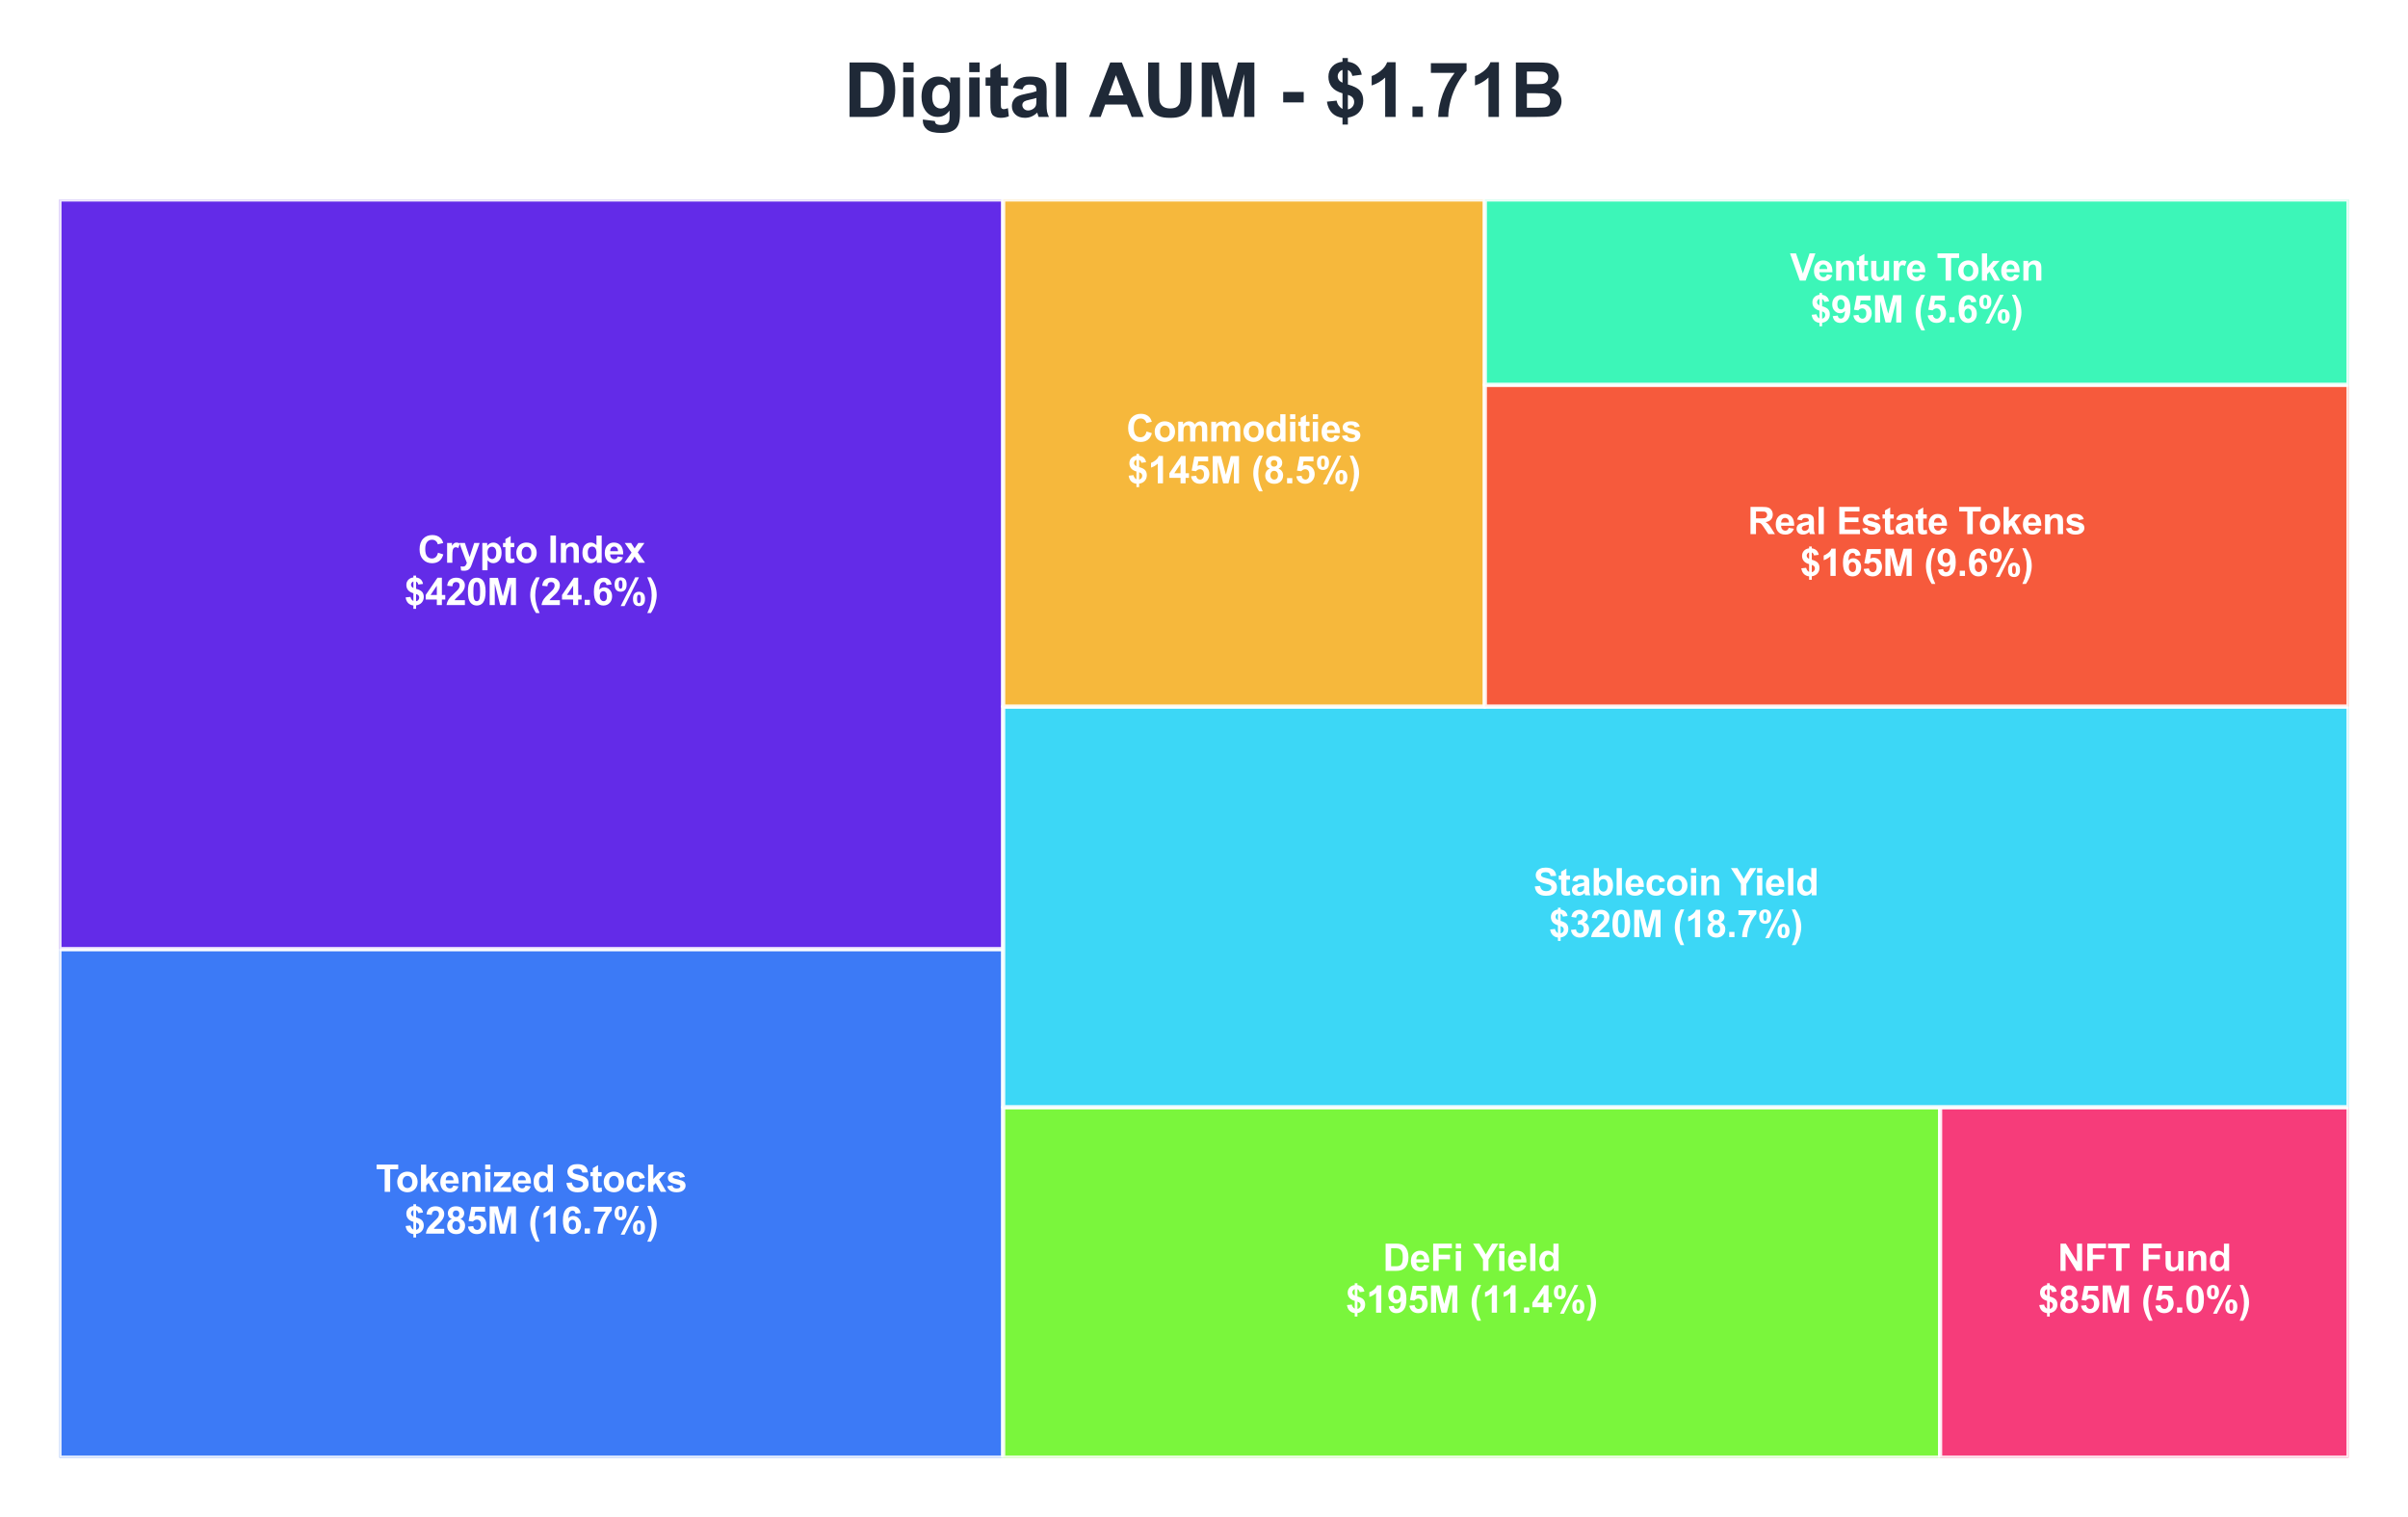 <?xml version="1.0" encoding="utf-8" standalone="no"?>
<!DOCTYPE svg PUBLIC "-//W3C//DTD SVG 1.1//EN"
  "http://www.w3.org/Graphics/SVG/1.1/DTD/svg11.dtd">
<svg xmlns:xlink="http://www.w3.org/1999/xlink" viewBox="0 0 583.2 367.442" xmlns="http://www.w3.org/2000/svg" version="1.1">
 <defs>
  <style type="text/css">*{stroke-linejoin: round; stroke-linecap: butt}</style>
 </defs>
 <g id="figure_1">
  <g id="patch_1">
   <path d="M 0 367.442 
L 583.2 367.442 
L 583.2 -0 
L 0 -0 
z
" style="fill: #ffffff"/>
  </g>
  <g id="axes_1">
   <g id="patch_2">
    <path d="M 14.4 353.042 
L 242.968 353.042 
L 242.968 229.857 
L 14.4 229.857 
z
" clip-path="url(#pb9227a520a)" style="fill: #276cf5; opacity: 0.9; stroke: #ffffff; stroke-linejoin: miter"/>
   </g>
   <g id="patch_3">
    <path d="M 14.4 229.857 
L 242.968 229.857 
L 242.968 48.322 
L 14.4 48.322 
z
" clip-path="url(#pb9227a520a)" style="fill: #5314e6; opacity: 0.9; stroke: #ffffff; stroke-linejoin: miter"/>
   </g>
   <g id="patch_4">
    <path d="M 242.968 353.042 
L 469.887 353.042 
L 469.887 268.145 
L 242.968 268.145 
z
" clip-path="url(#pb9227a520a)" style="fill: #6cf527; opacity: 0.9; stroke: #ffffff; stroke-linejoin: miter"/>
   </g>
   <g id="patch_5">
    <path d="M 469.887 353.042 
L 568.8 353.042 
L 568.8 268.145 
L 469.887 268.145 
z
" clip-path="url(#pb9227a520a)" style="fill: #f5276c; opacity: 0.9; stroke: #ffffff; stroke-linejoin: miter"/>
   </g>
   <g id="patch_6">
    <path d="M 242.968 268.145 
L 568.8 268.145 
L 568.8 171.119 
L 242.968 171.119 
z
" clip-path="url(#pb9227a520a)" style="fill: #27d3f5; opacity: 0.9; stroke: #ffffff; stroke-linejoin: miter"/>
   </g>
   <g id="patch_7">
    <path d="M 242.968 171.119 
L 359.624 171.119 
L 359.624 48.322 
L 242.968 48.322 
z
" clip-path="url(#pb9227a520a)" style="fill: #f5b027; opacity: 0.9; stroke: #ffffff; stroke-linejoin: miter"/>
   </g>
   <g id="patch_8">
    <path d="M 359.624 171.119 
L 568.8 171.119 
L 568.8 93.19 
L 359.624 93.19 
z
" clip-path="url(#pb9227a520a)" style="fill: #f54927; opacity: 0.9; stroke: #ffffff; stroke-linejoin: miter"/>
   </g>
   <g id="patch_9">
    <path d="M 359.624 93.19 
L 568.8 93.19 
L 568.8 48.322 
L 359.624 48.322 
z
" clip-path="url(#pb9227a520a)" style="fill: #27f5b0; opacity: 0.9; stroke: #ffffff; stroke-linejoin: miter"/>
   </g>
   <g id="text_1">
    <!-- Tokenized Stocks -->
    <g style="fill: #ffffff" transform="translate(91.009 288.659) scale(0.09 -0.09)">
     <defs>
      <path id="Arial-BoldMT-54" d="M 1497 0 
L 1497 3806 
L 138 3806 
L 138 4581 
L 3778 4581 
L 3778 3806 
L 2422 3806 
L 2422 0 
L 1497 0 
z
" transform="scale(0.016)"/>
      <path id="Arial-BoldMT-6f" d="M 256 1706 
Q 256 2144 472 2553 
Q 688 2963 1083 3178 
Q 1478 3394 1966 3394 
Q 2719 3394 3200 2905 
Q 3681 2416 3681 1669 
Q 3681 916 3195 420 
Q 2709 -75 1972 -75 
Q 1516 -75 1102 131 
Q 688 338 472 736 
Q 256 1134 256 1706 
z
M 1156 1659 
Q 1156 1166 1390 903 
Q 1625 641 1969 641 
Q 2313 641 2545 903 
Q 2778 1166 2778 1666 
Q 2778 2153 2545 2415 
Q 2313 2678 1969 2678 
Q 1625 2678 1390 2415 
Q 1156 2153 1156 1659 
z
" transform="scale(0.016)"/>
      <path id="Arial-BoldMT-6b" d="M 428 0 
L 428 4581 
L 1306 4581 
L 1306 2150 
L 2334 3319 
L 3416 3319 
L 2281 2106 
L 3497 0 
L 2550 0 
L 1716 1491 
L 1306 1063 
L 1306 0 
L 428 0 
z
" transform="scale(0.016)"/>
      <path id="Arial-BoldMT-65" d="M 2381 1056 
L 3256 909 
Q 3088 428 2723 176 
Q 2359 -75 1813 -75 
Q 947 -75 531 491 
Q 203 944 203 1634 
Q 203 2459 634 2926 
Q 1066 3394 1725 3394 
Q 2466 3394 2894 2905 
Q 3322 2416 3303 1406 
L 1103 1406 
Q 1113 1016 1316 798 
Q 1519 581 1822 581 
Q 2028 581 2168 693 
Q 2309 806 2381 1056 
z
M 2431 1944 
Q 2422 2325 2234 2523 
Q 2047 2722 1778 2722 
Q 1491 2722 1303 2513 
Q 1116 2303 1119 1944 
L 2431 1944 
z
" transform="scale(0.016)"/>
      <path id="Arial-BoldMT-6e" d="M 3478 0 
L 2600 0 
L 2600 1694 
Q 2600 2231 2544 2389 
Q 2488 2547 2361 2634 
Q 2234 2722 2056 2722 
Q 1828 2722 1647 2597 
Q 1466 2472 1398 2265 
Q 1331 2059 1331 1503 
L 1331 0 
L 453 0 
L 453 3319 
L 1269 3319 
L 1269 2831 
Q 1703 3394 2363 3394 
Q 2653 3394 2893 3289 
Q 3134 3184 3257 3021 
Q 3381 2859 3429 2653 
Q 3478 2447 3478 2063 
L 3478 0 
z
" transform="scale(0.016)"/>
      <path id="Arial-BoldMT-69" d="M 459 3769 
L 459 4581 
L 1338 4581 
L 1338 3769 
L 459 3769 
z
M 459 0 
L 459 3319 
L 1338 3319 
L 1338 0 
L 459 0 
z
" transform="scale(0.016)"/>
      <path id="Arial-BoldMT-7a" d="M 106 0 
L 106 684 
L 1350 2113 
Q 1656 2463 1803 2609 
Q 1650 2600 1400 2597 
L 228 2591 
L 228 3319 
L 2972 3319 
L 2972 2697 
L 1703 1234 
L 1256 750 
Q 1622 772 1709 772 
L 3069 772 
L 3069 0 
L 106 0 
z
" transform="scale(0.016)"/>
      <path id="Arial-BoldMT-64" d="M 3503 0 
L 2688 0 
L 2688 488 
Q 2484 203 2207 64 
Q 1931 -75 1650 -75 
Q 1078 -75 670 386 
Q 263 847 263 1672 
Q 263 2516 659 2955 
Q 1056 3394 1663 3394 
Q 2219 3394 2625 2931 
L 2625 4581 
L 3503 4581 
L 3503 0 
z
M 1159 1731 
Q 1159 1200 1306 963 
Q 1519 619 1900 619 
Q 2203 619 2415 876 
Q 2628 1134 2628 1647 
Q 2628 2219 2422 2470 
Q 2216 2722 1894 2722 
Q 1581 2722 1370 2473 
Q 1159 2225 1159 1731 
z
" transform="scale(0.016)"/>
      <path id="Arial-BoldMT-20" transform="scale(0.016)"/>
      <path id="Arial-BoldMT-53" d="M 231 1491 
L 1131 1578 
Q 1213 1125 1461 912 
Q 1709 700 2131 700 
Q 2578 700 2804 889 
Q 3031 1078 3031 1331 
Q 3031 1494 2936 1608 
Q 2841 1722 2603 1806 
Q 2441 1863 1863 2006 
Q 1119 2191 819 2459 
Q 397 2838 397 3381 
Q 397 3731 595 4036 
Q 794 4341 1167 4500 
Q 1541 4659 2069 4659 
Q 2931 4659 3367 4281 
Q 3803 3903 3825 3272 
L 2900 3231 
Q 2841 3584 2645 3739 
Q 2450 3894 2059 3894 
Q 1656 3894 1428 3728 
Q 1281 3622 1281 3444 
Q 1281 3281 1419 3166 
Q 1594 3019 2269 2859 
Q 2944 2700 3267 2529 
Q 3591 2359 3773 2064 
Q 3956 1769 3956 1334 
Q 3956 941 3737 597 
Q 3519 253 3119 86 
Q 2719 -81 2122 -81 
Q 1253 -81 787 320 
Q 322 722 231 1491 
z
" transform="scale(0.016)"/>
      <path id="Arial-BoldMT-74" d="M 1981 3319 
L 1981 2619 
L 1381 2619 
L 1381 1281 
Q 1381 875 1398 808 
Q 1416 741 1477 697 
Q 1538 653 1625 653 
Q 1747 653 1978 738 
L 2053 56 
Q 1747 -75 1359 -75 
Q 1122 -75 931 4 
Q 741 84 652 211 
Q 563 338 528 553 
Q 500 706 500 1172 
L 500 2619 
L 97 2619 
L 97 3319 
L 500 3319 
L 500 3978 
L 1381 4491 
L 1381 3319 
L 1981 3319 
z
" transform="scale(0.016)"/>
      <path id="Arial-BoldMT-63" d="M 3353 2338 
L 2488 2181 
Q 2444 2441 2289 2572 
Q 2134 2703 1888 2703 
Q 1559 2703 1364 2476 
Q 1169 2250 1169 1719 
Q 1169 1128 1367 884 
Q 1566 641 1900 641 
Q 2150 641 2309 783 
Q 2469 925 2534 1272 
L 3397 1125 
Q 3263 531 2881 228 
Q 2500 -75 1859 -75 
Q 1131 -75 698 384 
Q 266 844 266 1656 
Q 266 2478 700 2936 
Q 1134 3394 1875 3394 
Q 2481 3394 2839 3133 
Q 3197 2872 3353 2338 
z
" transform="scale(0.016)"/>
      <path id="Arial-BoldMT-73" d="M 150 947 
L 1031 1081 
Q 1088 825 1259 692 
Q 1431 559 1741 559 
Q 2081 559 2253 684 
Q 2369 772 2369 919 
Q 2369 1019 2306 1084 
Q 2241 1147 2013 1200 
Q 950 1434 666 1628 
Q 272 1897 272 2375 
Q 272 2806 612 3100 
Q 953 3394 1669 3394 
Q 2350 3394 2681 3172 
Q 3013 2950 3138 2516 
L 2309 2363 
Q 2256 2556 2107 2659 
Q 1959 2763 1684 2763 
Q 1338 2763 1188 2666 
Q 1088 2597 1088 2488 
Q 1088 2394 1175 2328 
Q 1294 2241 1995 2081 
Q 2697 1922 2975 1691 
Q 3250 1456 3250 1038 
Q 3250 581 2869 253 
Q 2488 -75 1741 -75 
Q 1063 -75 667 200 
Q 272 475 150 947 
z
" transform="scale(0.016)"/>
     </defs>
     <use xlink:href="#Arial-BoldMT-54"/>
     <use xlink:href="#Arial-BoldMT-6f" transform="translate(53.709 0)"/>
     <use xlink:href="#Arial-BoldMT-6b" transform="translate(114.793 0)"/>
     <use xlink:href="#Arial-BoldMT-65" transform="translate(170.408 0)"/>
     <use xlink:href="#Arial-BoldMT-6e" transform="translate(226.023 0)"/>
     <use xlink:href="#Arial-BoldMT-69" transform="translate(287.107 0)"/>
     <use xlink:href="#Arial-BoldMT-7a" transform="translate(314.891 0)"/>
     <use xlink:href="#Arial-BoldMT-65" transform="translate(364.891 0)"/>
     <use xlink:href="#Arial-BoldMT-64" transform="translate(420.506 0)"/>
     <use xlink:href="#Arial-BoldMT-20" transform="translate(481.59 0)"/>
     <use xlink:href="#Arial-BoldMT-53" transform="translate(509.373 0)"/>
     <use xlink:href="#Arial-BoldMT-74" transform="translate(576.072 0)"/>
     <use xlink:href="#Arial-BoldMT-6f" transform="translate(609.373 0)"/>
     <use xlink:href="#Arial-BoldMT-63" transform="translate(670.457 0)"/>
     <use xlink:href="#Arial-BoldMT-6b" transform="translate(726.072 0)"/>
     <use xlink:href="#Arial-BoldMT-73" transform="translate(781.688 0)"/>
    </g>
    <!-- $285M (16.7%) -->
    <g style="fill: #ffffff" transform="translate(97.92 298.788) scale(0.09 -0.09)">
     <defs>
      <path id="Arial-BoldMT-24" d="M 1528 678 
L 1528 1988 
Q 916 2163 630 2517 
Q 344 2872 344 3378 
Q 344 3891 667 4239 
Q 991 4588 1528 4641 
L 1528 4950 
L 1981 4950 
L 1981 4641 
Q 2478 4581 2772 4301 
Q 3066 4022 3147 3553 
L 2356 3450 
Q 2284 3819 1981 3950 
L 1981 2728 
Q 2731 2525 3003 2201 
Q 3275 1878 3275 1372 
Q 3275 806 2933 418 
Q 2591 31 1981 -56 
L 1981 -641 
L 1528 -641 
L 1528 -72 
Q 988 -6 650 331 
Q 313 669 219 1284 
L 1034 1372 
Q 1084 1122 1221 940 
Q 1359 759 1528 678 
z
M 1528 3959 
Q 1344 3897 1234 3747 
Q 1125 3597 1125 3416 
Q 1125 3250 1225 3108 
Q 1325 2966 1528 2878 
L 1528 3959 
z
M 1981 634 
Q 2216 678 2362 851 
Q 2509 1025 2509 1259 
Q 2509 1469 2386 1620 
Q 2263 1772 1981 1853 
L 1981 634 
z
" transform="scale(0.016)"/>
      <path id="Arial-BoldMT-32" d="M 3238 816 
L 3238 0 
L 159 0 
Q 209 463 459 877 
Q 709 1291 1447 1975 
Q 2041 2528 2175 2725 
Q 2356 2997 2356 3263 
Q 2356 3556 2198 3714 
Q 2041 3872 1763 3872 
Q 1488 3872 1325 3706 
Q 1163 3541 1138 3156 
L 263 3244 
Q 341 3969 753 4284 
Q 1166 4600 1784 4600 
Q 2463 4600 2850 4234 
Q 3238 3869 3238 3325 
Q 3238 3016 3127 2736 
Q 3016 2456 2775 2150 
Q 2616 1947 2200 1565 
Q 1784 1184 1673 1059 
Q 1563 934 1494 816 
L 3238 816 
z
" transform="scale(0.016)"/>
      <path id="Arial-BoldMT-38" d="M 1025 2472 
Q 684 2616 529 2867 
Q 375 3119 375 3419 
Q 375 3931 733 4265 
Q 1091 4600 1750 4600 
Q 2403 4600 2764 4265 
Q 3125 3931 3125 3419 
Q 3125 3100 2959 2851 
Q 2794 2603 2494 2472 
Q 2875 2319 3073 2025 
Q 3272 1731 3272 1347 
Q 3272 713 2867 316 
Q 2463 -81 1791 -81 
Q 1166 -81 750 247 
Q 259 634 259 1309 
Q 259 1681 443 1992 
Q 628 2303 1025 2472 
z
M 1206 3356 
Q 1206 3094 1354 2947 
Q 1503 2800 1750 2800 
Q 2000 2800 2150 2948 
Q 2300 3097 2300 3359 
Q 2300 3606 2151 3754 
Q 2003 3903 1759 3903 
Q 1506 3903 1356 3753 
Q 1206 3603 1206 3356 
z
M 1125 1394 
Q 1125 1031 1311 828 
Q 1497 625 1775 625 
Q 2047 625 2225 820 
Q 2403 1016 2403 1384 
Q 2403 1706 2222 1901 
Q 2041 2097 1763 2097 
Q 1441 2097 1283 1875 
Q 1125 1653 1125 1394 
z
" transform="scale(0.016)"/>
      <path id="Arial-BoldMT-35" d="M 284 1178 
L 1159 1269 
Q 1197 972 1381 798 
Q 1566 625 1806 625 
Q 2081 625 2272 848 
Q 2463 1072 2463 1522 
Q 2463 1944 2273 2155 
Q 2084 2366 1781 2366 
Q 1403 2366 1103 2031 
L 391 2134 
L 841 4519 
L 3163 4519 
L 3163 3697 
L 1506 3697 
L 1369 2919 
Q 1663 3066 1969 3066 
Q 2553 3066 2959 2641 
Q 3366 2216 3366 1538 
Q 3366 972 3038 528 
Q 2591 -78 1797 -78 
Q 1163 -78 763 262 
Q 363 603 284 1178 
z
" transform="scale(0.016)"/>
      <path id="Arial-BoldMT-4d" d="M 453 0 
L 453 4581 
L 1838 4581 
L 2669 1456 
L 3491 4581 
L 4878 4581 
L 4878 0 
L 4019 0 
L 4019 3606 
L 3109 0 
L 2219 0 
L 1313 3606 
L 1313 0 
L 453 0 
z
" transform="scale(0.016)"/>
      <path id="Arial-BoldMT-28" d="M 1916 -1347 
L 1313 -1347 
Q 834 -625 584 153 
Q 334 931 334 1659 
Q 334 2563 644 3369 
Q 913 4069 1325 4659 
L 1925 4659 
Q 1497 3713 1336 3048 
Q 1175 2384 1175 1641 
Q 1175 1128 1270 590 
Q 1366 53 1531 -431 
Q 1641 -750 1916 -1347 
z
" transform="scale(0.016)"/>
      <path id="Arial-BoldMT-31" d="M 2519 0 
L 1641 0 
L 1641 3309 
Q 1159 2859 506 2644 
L 506 3441 
Q 850 3553 1253 3867 
Q 1656 4181 1806 4600 
L 2519 4600 
L 2519 0 
z
" transform="scale(0.016)"/>
      <path id="Arial-BoldMT-36" d="M 3247 3459 
L 2397 3366 
Q 2366 3628 2234 3753 
Q 2103 3878 1894 3878 
Q 1616 3878 1423 3628 
Q 1231 3378 1181 2588 
Q 1509 2975 1997 2975 
Q 2547 2975 2939 2556 
Q 3331 2138 3331 1475 
Q 3331 772 2918 347 
Q 2506 -78 1859 -78 
Q 1166 -78 719 461 
Q 272 1000 272 2228 
Q 272 3488 737 4044 
Q 1203 4600 1947 4600 
Q 2469 4600 2811 4308 
Q 3153 4016 3247 3459 
z
M 1256 1544 
Q 1256 1116 1453 883 
Q 1650 650 1903 650 
Q 2147 650 2309 840 
Q 2472 1031 2472 1466 
Q 2472 1913 2297 2120 
Q 2122 2328 1859 2328 
Q 1606 2328 1431 2129 
Q 1256 1931 1256 1544 
z
" transform="scale(0.016)"/>
      <path id="Arial-BoldMT-2e" d="M 459 0 
L 459 878 
L 1338 878 
L 1338 0 
L 459 0 
z
" transform="scale(0.016)"/>
      <path id="Arial-BoldMT-37" d="M 272 3703 
L 272 4519 
L 3275 4519 
L 3275 3881 
Q 2903 3516 2518 2831 
Q 2134 2147 1932 1376 
Q 1731 606 1734 0 
L 888 0 
Q 909 950 1279 1937 
Q 1650 2925 2269 3703 
L 272 3703 
z
" transform="scale(0.016)"/>
      <path id="Arial-BoldMT-25" d="M 278 3450 
Q 278 4066 548 4362 
Q 819 4659 1281 4659 
Q 1759 4659 2029 4364 
Q 2300 4069 2300 3450 
Q 2300 2834 2029 2537 
Q 1759 2241 1297 2241 
Q 819 2241 548 2536 
Q 278 2831 278 3450 
z
M 963 3456 
Q 963 3009 1066 2856 
Q 1144 2744 1281 2744 
Q 1422 2744 1500 2856 
Q 1600 3009 1600 3456 
Q 1600 3903 1500 4053 
Q 1422 4169 1281 4169 
Q 1144 4169 1066 4056 
Q 963 3903 963 3456 
z
M 1950 -175 
L 1300 -175 
L 3741 4659 
L 4372 4659 
L 1950 -175 
z
M 3369 1028 
Q 3369 1644 3639 1941 
Q 3909 2238 4378 2238 
Q 4850 2238 5120 1941 
Q 5391 1644 5391 1028 
Q 5391 409 5120 112 
Q 4850 -184 4388 -184 
Q 3909 -184 3639 112 
Q 3369 409 3369 1028 
z
M 4053 1031 
Q 4053 584 4156 434 
Q 4234 319 4372 319 
Q 4513 319 4588 431 
Q 4691 584 4691 1031 
Q 4691 1478 4591 1631 
Q 4513 1744 4372 1744 
Q 4231 1744 4156 1631 
Q 4053 1478 4053 1031 
z
" transform="scale(0.016)"/>
      <path id="Arial-BoldMT-29" d="M 216 -1347 
Q 475 -791 581 -494 
Q 688 -197 778 190 
Q 869 578 912 926 
Q 956 1275 956 1641 
Q 956 2384 797 3048 
Q 638 3713 209 4659 
L 806 4659 
Q 1278 3988 1539 3234 
Q 1800 2481 1800 1706 
Q 1800 1053 1594 306 
Q 1359 -531 822 -1347 
L 216 -1347 
z
" transform="scale(0.016)"/>
     </defs>
     <use xlink:href="#Arial-BoldMT-24"/>
     <use xlink:href="#Arial-BoldMT-32" transform="translate(55.615 0)"/>
     <use xlink:href="#Arial-BoldMT-38" transform="translate(111.23 0)"/>
     <use xlink:href="#Arial-BoldMT-35" transform="translate(166.846 0)"/>
     <use xlink:href="#Arial-BoldMT-4d" transform="translate(222.461 0)"/>
     <use xlink:href="#Arial-BoldMT-20" transform="translate(305.762 0)"/>
     <use xlink:href="#Arial-BoldMT-28" transform="translate(333.545 0)"/>
     <use xlink:href="#Arial-BoldMT-31" transform="translate(366.846 0)"/>
     <use xlink:href="#Arial-BoldMT-36" transform="translate(422.461 0)"/>
     <use xlink:href="#Arial-BoldMT-2e" transform="translate(478.076 0)"/>
     <use xlink:href="#Arial-BoldMT-37" transform="translate(505.859 0)"/>
     <use xlink:href="#Arial-BoldMT-25" transform="translate(561.475 0)"/>
     <use xlink:href="#Arial-BoldMT-29" transform="translate(650.391 0)"/>
    </g>
   </g>
   <g id="text_2">
    <!-- Crypto Index -->
    <g style="fill: #ffffff" transform="translate(101.183 136.295) scale(0.09 -0.09)">
     <defs>
      <path id="Arial-BoldMT-43" d="M 3397 1684 
L 4294 1400 
Q 4088 650 3608 286 
Q 3128 -78 2391 -78 
Q 1478 -78 890 545 
Q 303 1169 303 2250 
Q 303 3394 893 4026 
Q 1484 4659 2447 4659 
Q 3288 4659 3813 4163 
Q 4125 3869 4281 3319 
L 3366 3100 
Q 3284 3456 3026 3662 
Q 2769 3869 2400 3869 
Q 1891 3869 1573 3503 
Q 1256 3138 1256 2319 
Q 1256 1450 1568 1081 
Q 1881 713 2381 713 
Q 2750 713 3015 947 
Q 3281 1181 3397 1684 
z
" transform="scale(0.016)"/>
      <path id="Arial-BoldMT-72" d="M 1300 0 
L 422 0 
L 422 3319 
L 1238 3319 
L 1238 2847 
Q 1447 3181 1614 3287 
Q 1781 3394 1994 3394 
Q 2294 3394 2572 3228 
L 2300 2463 
Q 2078 2606 1888 2606 
Q 1703 2606 1575 2504 
Q 1447 2403 1373 2137 
Q 1300 1872 1300 1025 
L 1300 0 
z
" transform="scale(0.016)"/>
      <path id="Arial-BoldMT-79" d="M 44 3319 
L 978 3319 
L 1772 963 
L 2547 3319 
L 3456 3319 
L 2284 125 
L 2075 -453 
Q 1959 -744 1854 -897 
Q 1750 -1050 1614 -1145 
Q 1478 -1241 1279 -1294 
Q 1081 -1347 831 -1347 
Q 578 -1347 334 -1294 
L 256 -606 
Q 463 -647 628 -647 
Q 934 -647 1081 -467 
Q 1228 -288 1306 -9 
L 44 3319 
z
" transform="scale(0.016)"/>
      <path id="Arial-BoldMT-70" d="M 434 3319 
L 1253 3319 
L 1253 2831 
Q 1413 3081 1684 3237 
Q 1956 3394 2288 3394 
Q 2866 3394 3269 2941 
Q 3672 2488 3672 1678 
Q 3672 847 3265 386 
Q 2859 -75 2281 -75 
Q 2006 -75 1782 34 
Q 1559 144 1313 409 
L 1313 -1263 
L 434 -1263 
L 434 3319 
z
M 1303 1716 
Q 1303 1156 1525 889 
Q 1747 622 2066 622 
Q 2372 622 2575 867 
Q 2778 1113 2778 1672 
Q 2778 2194 2568 2447 
Q 2359 2700 2050 2700 
Q 1728 2700 1515 2451 
Q 1303 2203 1303 1716 
z
" transform="scale(0.016)"/>
      <path id="Arial-BoldMT-49" d="M 438 0 
L 438 4581 
L 1363 4581 
L 1363 0 
L 438 0 
z
" transform="scale(0.016)"/>
      <path id="Arial-BoldMT-78" d="M 38 0 
L 1234 1709 
L 88 3319 
L 1159 3319 
L 1747 2406 
L 2366 3319 
L 3397 3319 
L 2272 1747 
L 3500 0 
L 2422 0 
L 1747 1028 
L 1066 0 
L 38 0 
z
" transform="scale(0.016)"/>
     </defs>
     <use xlink:href="#Arial-BoldMT-43"/>
     <use xlink:href="#Arial-BoldMT-72" transform="translate(72.217 0)"/>
     <use xlink:href="#Arial-BoldMT-79" transform="translate(111.133 0)"/>
     <use xlink:href="#Arial-BoldMT-70" transform="translate(166.748 0)"/>
     <use xlink:href="#Arial-BoldMT-74" transform="translate(227.832 0)"/>
     <use xlink:href="#Arial-BoldMT-6f" transform="translate(261.133 0)"/>
     <use xlink:href="#Arial-BoldMT-20" transform="translate(322.217 0)"/>
     <use xlink:href="#Arial-BoldMT-49" transform="translate(350 0)"/>
     <use xlink:href="#Arial-BoldMT-6e" transform="translate(377.783 0)"/>
     <use xlink:href="#Arial-BoldMT-64" transform="translate(438.867 0)"/>
     <use xlink:href="#Arial-BoldMT-65" transform="translate(499.951 0)"/>
     <use xlink:href="#Arial-BoldMT-78" transform="translate(555.566 0)"/>
    </g>
    <!-- $420M (24.6%) -->
    <g style="fill: #ffffff" transform="translate(97.92 146.542) scale(0.09 -0.09)">
     <defs>
      <path id="Arial-BoldMT-34" d="M 1994 0 
L 1994 922 
L 119 922 
L 119 1691 
L 2106 4600 
L 2844 4600 
L 2844 1694 
L 3413 1694 
L 3413 922 
L 2844 922 
L 2844 0 
L 1994 0 
z
M 1994 1694 
L 1994 3259 
L 941 1694 
L 1994 1694 
z
" transform="scale(0.016)"/>
      <path id="Arial-BoldMT-30" d="M 1756 4600 
Q 2422 4600 2797 4125 
Q 3244 3563 3244 2259 
Q 3244 959 2794 391 
Q 2422 -78 1756 -78 
Q 1088 -78 678 436 
Q 269 950 269 2269 
Q 269 3563 719 4131 
Q 1091 4600 1756 4600 
z
M 1756 3872 
Q 1597 3872 1472 3770 
Q 1347 3669 1278 3406 
Q 1188 3066 1188 2259 
Q 1188 1453 1269 1151 
Q 1350 850 1473 750 
Q 1597 650 1756 650 
Q 1916 650 2041 751 
Q 2166 853 2234 1116 
Q 2325 1453 2325 2259 
Q 2325 3066 2244 3367 
Q 2163 3669 2039 3770 
Q 1916 3872 1756 3872 
z
" transform="scale(0.016)"/>
     </defs>
     <use xlink:href="#Arial-BoldMT-24"/>
     <use xlink:href="#Arial-BoldMT-34" transform="translate(55.615 0)"/>
     <use xlink:href="#Arial-BoldMT-32" transform="translate(111.23 0)"/>
     <use xlink:href="#Arial-BoldMT-30" transform="translate(166.846 0)"/>
     <use xlink:href="#Arial-BoldMT-4d" transform="translate(222.461 0)"/>
     <use xlink:href="#Arial-BoldMT-20" transform="translate(305.762 0)"/>
     <use xlink:href="#Arial-BoldMT-28" transform="translate(333.545 0)"/>
     <use xlink:href="#Arial-BoldMT-32" transform="translate(366.846 0)"/>
     <use xlink:href="#Arial-BoldMT-34" transform="translate(422.461 0)"/>
     <use xlink:href="#Arial-BoldMT-2e" transform="translate(478.076 0)"/>
     <use xlink:href="#Arial-BoldMT-36" transform="translate(505.859 0)"/>
     <use xlink:href="#Arial-BoldMT-25" transform="translate(561.475 0)"/>
     <use xlink:href="#Arial-BoldMT-29" transform="translate(650.391 0)"/>
    </g>
   </g>
   <g id="text_3">
    <!-- DeFi Yield -->
    <g style="fill: #ffffff" transform="translate(334.921 307.803) scale(0.09 -0.09)">
     <defs>
      <path id="Arial-BoldMT-44" d="M 463 4581 
L 2153 4581 
Q 2725 4581 3025 4494 
Q 3428 4375 3715 4072 
Q 4003 3769 4153 3330 
Q 4303 2891 4303 2247 
Q 4303 1681 4163 1272 
Q 3991 772 3672 463 
Q 3431 228 3022 97 
Q 2716 0 2203 0 
L 463 0 
L 463 4581 
z
M 1388 3806 
L 1388 772 
L 2078 772 
Q 2466 772 2638 816 
Q 2863 872 3011 1006 
Q 3159 1141 3253 1448 
Q 3347 1756 3347 2288 
Q 3347 2819 3253 3103 
Q 3159 3388 2990 3547 
Q 2822 3706 2563 3763 
Q 2369 3806 1803 3806 
L 1388 3806 
z
" transform="scale(0.016)"/>
      <path id="Arial-BoldMT-46" d="M 472 0 
L 472 4581 
L 3613 4581 
L 3613 3806 
L 1397 3806 
L 1397 2722 
L 3309 2722 
L 3309 1947 
L 1397 1947 
L 1397 0 
L 472 0 
z
" transform="scale(0.016)"/>
      <path id="Arial-BoldMT-59" d="M 1669 0 
L 1669 1928 
L -9 4581 
L 1075 4581 
L 2153 2769 
L 3209 4581 
L 4275 4581 
L 2591 1922 
L 2591 0 
L 1669 0 
z
" transform="scale(0.016)"/>
      <path id="Arial-BoldMT-6c" d="M 459 0 
L 459 4581 
L 1338 4581 
L 1338 0 
L 459 0 
z
" transform="scale(0.016)"/>
     </defs>
     <use xlink:href="#Arial-BoldMT-44"/>
     <use xlink:href="#Arial-BoldMT-65" transform="translate(72.217 0)"/>
     <use xlink:href="#Arial-BoldMT-46" transform="translate(127.832 0)"/>
     <use xlink:href="#Arial-BoldMT-69" transform="translate(188.916 0)"/>
     <use xlink:href="#Arial-BoldMT-20" transform="translate(216.699 0)"/>
     <use xlink:href="#Arial-BoldMT-59" transform="translate(242.732 0)"/>
     <use xlink:href="#Arial-BoldMT-69" transform="translate(305.682 0)"/>
     <use xlink:href="#Arial-BoldMT-65" transform="translate(333.465 0)"/>
     <use xlink:href="#Arial-BoldMT-6c" transform="translate(389.08 0)"/>
     <use xlink:href="#Arial-BoldMT-64" transform="translate(416.863 0)"/>
    </g>
    <!-- $195M (11.4%) -->
    <g style="fill: #ffffff" transform="translate(325.911 317.932) scale(0.09 -0.09)">
     <defs>
      <path id="Arial-BoldMT-39" d="M 291 1059 
L 1141 1153 
Q 1172 894 1303 769 
Q 1434 644 1650 644 
Q 1922 644 2112 894 
Q 2303 1144 2356 1931 
Q 2025 1547 1528 1547 
Q 988 1547 595 1964 
Q 203 2381 203 3050 
Q 203 3747 617 4173 
Q 1031 4600 1672 4600 
Q 2369 4600 2816 4061 
Q 3263 3522 3263 2288 
Q 3263 1031 2797 475 
Q 2331 -81 1584 -81 
Q 1047 -81 715 205 
Q 384 491 291 1059 
z
M 2278 2978 
Q 2278 3403 2083 3637 
Q 1888 3872 1631 3872 
Q 1388 3872 1227 3680 
Q 1066 3488 1066 3050 
Q 1066 2606 1241 2398 
Q 1416 2191 1678 2191 
Q 1931 2191 2104 2391 
Q 2278 2591 2278 2978 
z
" transform="scale(0.016)"/>
     </defs>
     <use xlink:href="#Arial-BoldMT-24"/>
     <use xlink:href="#Arial-BoldMT-31" transform="translate(55.615 0)"/>
     <use xlink:href="#Arial-BoldMT-39" transform="translate(111.23 0)"/>
     <use xlink:href="#Arial-BoldMT-35" transform="translate(166.846 0)"/>
     <use xlink:href="#Arial-BoldMT-4d" transform="translate(222.461 0)"/>
     <use xlink:href="#Arial-BoldMT-20" transform="translate(305.762 0)"/>
     <use xlink:href="#Arial-BoldMT-28" transform="translate(333.545 0)"/>
     <use xlink:href="#Arial-BoldMT-31" transform="translate(366.846 0)"/>
     <use xlink:href="#Arial-BoldMT-31" transform="translate(416.961 0)"/>
     <use xlink:href="#Arial-BoldMT-2e" transform="translate(472.576 0)"/>
     <use xlink:href="#Arial-BoldMT-34" transform="translate(500.359 0)"/>
     <use xlink:href="#Arial-BoldMT-25" transform="translate(555.975 0)"/>
     <use xlink:href="#Arial-BoldMT-29" transform="translate(644.891 0)"/>
    </g>
   </g>
   <g id="text_4">
    <!-- NFT Fund -->
    <g style="fill: #ffffff" transform="translate(498.352 307.803) scale(0.09 -0.09)">
     <defs>
      <path id="Arial-BoldMT-4e" d="M 475 0 
L 475 4581 
L 1375 4581 
L 3250 1522 
L 3250 4581 
L 4109 4581 
L 4109 0 
L 3181 0 
L 1334 2988 
L 1334 0 
L 475 0 
z
" transform="scale(0.016)"/>
      <path id="Arial-BoldMT-75" d="M 2644 0 
L 2644 497 
Q 2463 231 2167 78 
Q 1872 -75 1544 -75 
Q 1209 -75 943 72 
Q 678 219 559 484 
Q 441 750 441 1219 
L 441 3319 
L 1319 3319 
L 1319 1794 
Q 1319 1094 1367 936 
Q 1416 778 1544 686 
Q 1672 594 1869 594 
Q 2094 594 2272 717 
Q 2450 841 2515 1023 
Q 2581 1206 2581 1919 
L 2581 3319 
L 3459 3319 
L 3459 0 
L 2644 0 
z
" transform="scale(0.016)"/>
     </defs>
     <use xlink:href="#Arial-BoldMT-4e"/>
     <use xlink:href="#Arial-BoldMT-46" transform="translate(72.217 0)"/>
     <use xlink:href="#Arial-BoldMT-54" transform="translate(133.301 0)"/>
     <use xlink:href="#Arial-BoldMT-20" transform="translate(194.385 0)"/>
     <use xlink:href="#Arial-BoldMT-46" transform="translate(222.168 0)"/>
     <use xlink:href="#Arial-BoldMT-75" transform="translate(283.252 0)"/>
     <use xlink:href="#Arial-BoldMT-6e" transform="translate(344.336 0)"/>
     <use xlink:href="#Arial-BoldMT-64" transform="translate(405.42 0)"/>
    </g>
    <!-- $85M (5.0%) -->
    <g style="fill: #ffffff" transform="translate(493.584 317.932) scale(0.09 -0.09)">
     <use xlink:href="#Arial-BoldMT-24"/>
     <use xlink:href="#Arial-BoldMT-38" transform="translate(55.615 0)"/>
     <use xlink:href="#Arial-BoldMT-35" transform="translate(111.23 0)"/>
     <use xlink:href="#Arial-BoldMT-4d" transform="translate(166.846 0)"/>
     <use xlink:href="#Arial-BoldMT-20" transform="translate(250.146 0)"/>
     <use xlink:href="#Arial-BoldMT-28" transform="translate(277.93 0)"/>
     <use xlink:href="#Arial-BoldMT-35" transform="translate(311.23 0)"/>
     <use xlink:href="#Arial-BoldMT-2e" transform="translate(366.846 0)"/>
     <use xlink:href="#Arial-BoldMT-30" transform="translate(394.629 0)"/>
     <use xlink:href="#Arial-BoldMT-25" transform="translate(450.244 0)"/>
     <use xlink:href="#Arial-BoldMT-29" transform="translate(539.16 0)"/>
    </g>
   </g>
   <g id="text_5">
    <!-- Stablecoin Yield -->
    <g style="fill: #ffffff" transform="translate(371.376 216.841) scale(0.09 -0.09)">
     <defs>
      <path id="Arial-BoldMT-61" d="M 1116 2306 
L 319 2450 
Q 453 2931 781 3162 
Q 1109 3394 1756 3394 
Q 2344 3394 2631 3255 
Q 2919 3116 3036 2902 
Q 3153 2688 3153 2116 
L 3144 1091 
Q 3144 653 3186 445 
Q 3228 238 3344 0 
L 2475 0 
Q 2441 88 2391 259 
Q 2369 338 2359 363 
Q 2134 144 1878 34 
Q 1622 -75 1331 -75 
Q 819 -75 523 203 
Q 228 481 228 906 
Q 228 1188 362 1408 
Q 497 1628 739 1745 
Q 981 1863 1438 1950 
Q 2053 2066 2291 2166 
L 2291 2253 
Q 2291 2506 2166 2614 
Q 2041 2722 1694 2722 
Q 1459 2722 1328 2630 
Q 1197 2538 1116 2306 
z
M 2291 1594 
Q 2122 1538 1756 1459 
Q 1391 1381 1278 1306 
Q 1106 1184 1106 997 
Q 1106 813 1243 678 
Q 1381 544 1594 544 
Q 1831 544 2047 700 
Q 2206 819 2256 991 
Q 2291 1103 2291 1419 
L 2291 1594 
z
" transform="scale(0.016)"/>
      <path id="Arial-BoldMT-62" d="M 422 0 
L 422 4581 
L 1300 4581 
L 1300 2931 
Q 1706 3394 2263 3394 
Q 2869 3394 3266 2955 
Q 3663 2516 3663 1694 
Q 3663 844 3258 384 
Q 2853 -75 2275 -75 
Q 1991 -75 1714 67 
Q 1438 209 1238 488 
L 1238 0 
L 422 0 
z
M 1294 1731 
Q 1294 1216 1456 969 
Q 1684 619 2063 619 
Q 2353 619 2558 867 
Q 2763 1116 2763 1650 
Q 2763 2219 2556 2470 
Q 2350 2722 2028 2722 
Q 1713 2722 1503 2476 
Q 1294 2231 1294 1731 
z
" transform="scale(0.016)"/>
     </defs>
     <use xlink:href="#Arial-BoldMT-53"/>
     <use xlink:href="#Arial-BoldMT-74" transform="translate(66.699 0)"/>
     <use xlink:href="#Arial-BoldMT-61" transform="translate(100 0)"/>
     <use xlink:href="#Arial-BoldMT-62" transform="translate(155.615 0)"/>
     <use xlink:href="#Arial-BoldMT-6c" transform="translate(216.699 0)"/>
     <use xlink:href="#Arial-BoldMT-65" transform="translate(244.482 0)"/>
     <use xlink:href="#Arial-BoldMT-63" transform="translate(300.098 0)"/>
     <use xlink:href="#Arial-BoldMT-6f" transform="translate(355.713 0)"/>
     <use xlink:href="#Arial-BoldMT-69" transform="translate(416.797 0)"/>
     <use xlink:href="#Arial-BoldMT-6e" transform="translate(444.58 0)"/>
     <use xlink:href="#Arial-BoldMT-20" transform="translate(505.664 0)"/>
     <use xlink:href="#Arial-BoldMT-59" transform="translate(531.697 0)"/>
     <use xlink:href="#Arial-BoldMT-69" transform="translate(594.646 0)"/>
     <use xlink:href="#Arial-BoldMT-65" transform="translate(622.43 0)"/>
     <use xlink:href="#Arial-BoldMT-6c" transform="translate(678.045 0)"/>
     <use xlink:href="#Arial-BoldMT-64" transform="translate(705.828 0)"/>
    </g>
    <!-- $320M (18.7%) -->
    <g style="fill: #ffffff" transform="translate(375.12 226.971) scale(0.09 -0.09)">
     <defs>
      <path id="Arial-BoldMT-33" d="M 241 1216 
L 1091 1319 
Q 1131 994 1309 822 
Q 1488 650 1741 650 
Q 2013 650 2198 856 
Q 2384 1063 2384 1413 
Q 2384 1744 2206 1937 
Q 2028 2131 1772 2131 
Q 1603 2131 1369 2066 
L 1466 2781 
Q 1822 2772 2009 2936 
Q 2197 3100 2197 3372 
Q 2197 3603 2059 3740 
Q 1922 3878 1694 3878 
Q 1469 3878 1309 3722 
Q 1150 3566 1116 3266 
L 306 3403 
Q 391 3819 561 4067 
Q 731 4316 1036 4458 
Q 1341 4600 1719 4600 
Q 2366 4600 2756 4188 
Q 3078 3850 3078 3425 
Q 3078 2822 2419 2463 
Q 2813 2378 3048 2084 
Q 3284 1791 3284 1375 
Q 3284 772 2843 347 
Q 2403 -78 1747 -78 
Q 1125 -78 715 280 
Q 306 638 241 1216 
z
" transform="scale(0.016)"/>
     </defs>
     <use xlink:href="#Arial-BoldMT-24"/>
     <use xlink:href="#Arial-BoldMT-33" transform="translate(55.615 0)"/>
     <use xlink:href="#Arial-BoldMT-32" transform="translate(111.23 0)"/>
     <use xlink:href="#Arial-BoldMT-30" transform="translate(166.846 0)"/>
     <use xlink:href="#Arial-BoldMT-4d" transform="translate(222.461 0)"/>
     <use xlink:href="#Arial-BoldMT-20" transform="translate(305.762 0)"/>
     <use xlink:href="#Arial-BoldMT-28" transform="translate(333.545 0)"/>
     <use xlink:href="#Arial-BoldMT-31" transform="translate(366.846 0)"/>
     <use xlink:href="#Arial-BoldMT-38" transform="translate(422.461 0)"/>
     <use xlink:href="#Arial-BoldMT-2e" transform="translate(478.076 0)"/>
     <use xlink:href="#Arial-BoldMT-37" transform="translate(505.859 0)"/>
     <use xlink:href="#Arial-BoldMT-25" transform="translate(561.475 0)"/>
     <use xlink:href="#Arial-BoldMT-29" transform="translate(650.391 0)"/>
    </g>
   </g>
   <g id="text_6">
    <!-- Commodities -->
    <g style="fill: #ffffff" transform="translate(272.794 106.93) scale(0.09 -0.09)">
     <defs>
      <path id="Arial-BoldMT-6d" d="M 394 3319 
L 1203 3319 
L 1203 2866 
Q 1638 3394 2238 3394 
Q 2556 3394 2790 3262 
Q 3025 3131 3175 2866 
Q 3394 3131 3647 3262 
Q 3900 3394 4188 3394 
Q 4553 3394 4806 3245 
Q 5059 3097 5184 2809 
Q 5275 2597 5275 2122 
L 5275 0 
L 4397 0 
L 4397 1897 
Q 4397 2391 4306 2534 
Q 4184 2722 3931 2722 
Q 3747 2722 3584 2609 
Q 3422 2497 3350 2280 
Q 3278 2063 3278 1594 
L 3278 0 
L 2400 0 
L 2400 1819 
Q 2400 2303 2353 2443 
Q 2306 2584 2207 2653 
Q 2109 2722 1941 2722 
Q 1738 2722 1575 2612 
Q 1413 2503 1342 2297 
Q 1272 2091 1272 1613 
L 1272 0 
L 394 0 
L 394 3319 
z
" transform="scale(0.016)"/>
     </defs>
     <use xlink:href="#Arial-BoldMT-43"/>
     <use xlink:href="#Arial-BoldMT-6f" transform="translate(72.217 0)"/>
     <use xlink:href="#Arial-BoldMT-6d" transform="translate(133.301 0)"/>
     <use xlink:href="#Arial-BoldMT-6d" transform="translate(222.217 0)"/>
     <use xlink:href="#Arial-BoldMT-6f" transform="translate(311.133 0)"/>
     <use xlink:href="#Arial-BoldMT-64" transform="translate(372.217 0)"/>
     <use xlink:href="#Arial-BoldMT-69" transform="translate(433.301 0)"/>
     <use xlink:href="#Arial-BoldMT-74" transform="translate(461.084 0)"/>
     <use xlink:href="#Arial-BoldMT-69" transform="translate(494.385 0)"/>
     <use xlink:href="#Arial-BoldMT-65" transform="translate(522.168 0)"/>
     <use xlink:href="#Arial-BoldMT-73" transform="translate(577.783 0)"/>
    </g>
    <!-- $145M (8.5%) -->
    <g style="fill: #ffffff" transform="translate(273.035 117.059) scale(0.09 -0.09)">
     <use xlink:href="#Arial-BoldMT-24"/>
     <use xlink:href="#Arial-BoldMT-31" transform="translate(55.615 0)"/>
     <use xlink:href="#Arial-BoldMT-34" transform="translate(111.23 0)"/>
     <use xlink:href="#Arial-BoldMT-35" transform="translate(166.846 0)"/>
     <use xlink:href="#Arial-BoldMT-4d" transform="translate(222.461 0)"/>
     <use xlink:href="#Arial-BoldMT-20" transform="translate(305.762 0)"/>
     <use xlink:href="#Arial-BoldMT-28" transform="translate(333.545 0)"/>
     <use xlink:href="#Arial-BoldMT-38" transform="translate(366.846 0)"/>
     <use xlink:href="#Arial-BoldMT-2e" transform="translate(422.461 0)"/>
     <use xlink:href="#Arial-BoldMT-35" transform="translate(450.244 0)"/>
     <use xlink:href="#Arial-BoldMT-25" transform="translate(505.859 0)"/>
     <use xlink:href="#Arial-BoldMT-29" transform="translate(594.775 0)"/>
    </g>
   </g>
   <g id="text_7">
    <!-- Real Estate Tokens -->
    <g style="fill: #ffffff" transform="translate(423.28 129.364) scale(0.09 -0.09)">
     <defs>
      <path id="Arial-BoldMT-52" d="M 469 0 
L 469 4581 
L 2416 4581 
Q 3150 4581 3483 4457 
Q 3816 4334 4016 4018 
Q 4216 3703 4216 3297 
Q 4216 2781 3912 2445 
Q 3609 2109 3006 2022 
Q 3306 1847 3501 1637 
Q 3697 1428 4028 894 
L 4588 0 
L 3481 0 
L 2813 997 
Q 2456 1531 2325 1670 
Q 2194 1809 2047 1861 
Q 1900 1913 1581 1913 
L 1394 1913 
L 1394 0 
L 469 0 
z
M 1394 2644 
L 2078 2644 
Q 2744 2644 2909 2700 
Q 3075 2756 3169 2893 
Q 3263 3031 3263 3238 
Q 3263 3469 3139 3611 
Q 3016 3753 2791 3791 
Q 2678 3806 2116 3806 
L 1394 3806 
L 1394 2644 
z
" transform="scale(0.016)"/>
      <path id="Arial-BoldMT-45" d="M 466 0 
L 466 4581 
L 3863 4581 
L 3863 3806 
L 1391 3806 
L 1391 2791 
L 3691 2791 
L 3691 2019 
L 1391 2019 
L 1391 772 
L 3950 772 
L 3950 0 
L 466 0 
z
" transform="scale(0.016)"/>
     </defs>
     <use xlink:href="#Arial-BoldMT-52"/>
     <use xlink:href="#Arial-BoldMT-65" transform="translate(72.217 0)"/>
     <use xlink:href="#Arial-BoldMT-61" transform="translate(127.832 0)"/>
     <use xlink:href="#Arial-BoldMT-6c" transform="translate(183.447 0)"/>
     <use xlink:href="#Arial-BoldMT-20" transform="translate(211.23 0)"/>
     <use xlink:href="#Arial-BoldMT-45" transform="translate(239.014 0)"/>
     <use xlink:href="#Arial-BoldMT-73" transform="translate(305.713 0)"/>
     <use xlink:href="#Arial-BoldMT-74" transform="translate(361.328 0)"/>
     <use xlink:href="#Arial-BoldMT-61" transform="translate(394.629 0)"/>
     <use xlink:href="#Arial-BoldMT-74" transform="translate(450.244 0)"/>
     <use xlink:href="#Arial-BoldMT-65" transform="translate(483.545 0)"/>
     <use xlink:href="#Arial-BoldMT-20" transform="translate(539.16 0)"/>
     <use xlink:href="#Arial-BoldMT-54" transform="translate(566.943 0)"/>
     <use xlink:href="#Arial-BoldMT-6f" transform="translate(620.652 0)"/>
     <use xlink:href="#Arial-BoldMT-6b" transform="translate(681.736 0)"/>
     <use xlink:href="#Arial-BoldMT-65" transform="translate(737.352 0)"/>
     <use xlink:href="#Arial-BoldMT-6e" transform="translate(792.967 0)"/>
     <use xlink:href="#Arial-BoldMT-73" transform="translate(854.051 0)"/>
    </g>
    <!-- $165M (9.6%) -->
    <g style="fill: #ffffff" transform="translate(435.951 139.493) scale(0.09 -0.09)">
     <use xlink:href="#Arial-BoldMT-24"/>
     <use xlink:href="#Arial-BoldMT-31" transform="translate(55.615 0)"/>
     <use xlink:href="#Arial-BoldMT-36" transform="translate(111.23 0)"/>
     <use xlink:href="#Arial-BoldMT-35" transform="translate(166.846 0)"/>
     <use xlink:href="#Arial-BoldMT-4d" transform="translate(222.461 0)"/>
     <use xlink:href="#Arial-BoldMT-20" transform="translate(305.762 0)"/>
     <use xlink:href="#Arial-BoldMT-28" transform="translate(333.545 0)"/>
     <use xlink:href="#Arial-BoldMT-39" transform="translate(366.846 0)"/>
     <use xlink:href="#Arial-BoldMT-2e" transform="translate(422.461 0)"/>
     <use xlink:href="#Arial-BoldMT-36" transform="translate(450.244 0)"/>
     <use xlink:href="#Arial-BoldMT-25" transform="translate(505.859 0)"/>
     <use xlink:href="#Arial-BoldMT-29" transform="translate(594.775 0)"/>
    </g>
   </g>
   <g id="text_8">
    <!-- Venture Token -->
    <g style="fill: #ffffff" transform="translate(433.538 67.965) scale(0.09 -0.09)">
     <defs>
      <path id="Arial-BoldMT-56" d="M 1634 0 
L -3 4581 
L 1000 4581 
L 2159 1191 
L 3281 4581 
L 4263 4581 
L 2622 0 
L 1634 0 
z
" transform="scale(0.016)"/>
     </defs>
     <use xlink:href="#Arial-BoldMT-56"/>
     <use xlink:href="#Arial-BoldMT-65" transform="translate(61.199 0)"/>
     <use xlink:href="#Arial-BoldMT-6e" transform="translate(116.814 0)"/>
     <use xlink:href="#Arial-BoldMT-74" transform="translate(177.898 0)"/>
     <use xlink:href="#Arial-BoldMT-75" transform="translate(211.199 0)"/>
     <use xlink:href="#Arial-BoldMT-72" transform="translate(272.283 0)"/>
     <use xlink:href="#Arial-BoldMT-65" transform="translate(311.199 0)"/>
     <use xlink:href="#Arial-BoldMT-20" transform="translate(366.814 0)"/>
     <use xlink:href="#Arial-BoldMT-54" transform="translate(394.598 0)"/>
     <use xlink:href="#Arial-BoldMT-6f" transform="translate(448.307 0)"/>
     <use xlink:href="#Arial-BoldMT-6b" transform="translate(509.391 0)"/>
     <use xlink:href="#Arial-BoldMT-65" transform="translate(565.006 0)"/>
     <use xlink:href="#Arial-BoldMT-6e" transform="translate(620.621 0)"/>
    </g>
    <!-- $95M (5.6%) -->
    <g style="fill: #ffffff" transform="translate(438.453 78.095) scale(0.09 -0.09)">
     <use xlink:href="#Arial-BoldMT-24"/>
     <use xlink:href="#Arial-BoldMT-39" transform="translate(55.615 0)"/>
     <use xlink:href="#Arial-BoldMT-35" transform="translate(111.23 0)"/>
     <use xlink:href="#Arial-BoldMT-4d" transform="translate(166.846 0)"/>
     <use xlink:href="#Arial-BoldMT-20" transform="translate(250.146 0)"/>
     <use xlink:href="#Arial-BoldMT-28" transform="translate(277.93 0)"/>
     <use xlink:href="#Arial-BoldMT-35" transform="translate(311.23 0)"/>
     <use xlink:href="#Arial-BoldMT-2e" transform="translate(366.846 0)"/>
     <use xlink:href="#Arial-BoldMT-36" transform="translate(394.629 0)"/>
     <use xlink:href="#Arial-BoldMT-25" transform="translate(450.244 0)"/>
     <use xlink:href="#Arial-BoldMT-29" transform="translate(539.16 0)"/>
    </g>
   </g>
   <g id="text_9">
    <!-- Digital AUM - $1.71B -->
    <g style="fill: #1f2937" transform="translate(204.425 28.322) scale(0.18 -0.18)">
     <defs>
      <path id="Arial-BoldMT-67" d="M 378 -219 
L 1381 -341 
Q 1406 -516 1497 -581 
Q 1622 -675 1891 -675 
Q 2234 -675 2406 -572 
Q 2522 -503 2581 -350 
Q 2622 -241 2622 53 
L 2622 538 
Q 2228 0 1628 0 
Q 959 0 569 566 
Q 263 1013 263 1678 
Q 263 2513 664 2953 
Q 1066 3394 1663 3394 
Q 2278 3394 2678 2853 
L 2678 3319 
L 3500 3319 
L 3500 341 
Q 3500 -247 3403 -537 
Q 3306 -828 3131 -993 
Q 2956 -1159 2664 -1253 
Q 2372 -1347 1925 -1347 
Q 1081 -1347 728 -1058 
Q 375 -769 375 -325 
Q 375 -281 378 -219 
z
M 1163 1728 
Q 1163 1200 1367 954 
Q 1572 709 1872 709 
Q 2194 709 2416 961 
Q 2638 1213 2638 1706 
Q 2638 2222 2425 2472 
Q 2213 2722 1888 2722 
Q 1572 2722 1367 2476 
Q 1163 2231 1163 1728 
z
" transform="scale(0.016)"/>
      <path id="Arial-BoldMT-41" d="M 4597 0 
L 3591 0 
L 3191 1041 
L 1359 1041 
L 981 0 
L 0 0 
L 1784 4581 
L 2763 4581 
L 4597 0 
z
M 2894 1813 
L 2263 3513 
L 1644 1813 
L 2894 1813 
z
" transform="scale(0.016)"/>
      <path id="Arial-BoldMT-55" d="M 459 4581 
L 1384 4581 
L 1384 2100 
Q 1384 1509 1419 1334 
Q 1478 1053 1701 883 
Q 1925 713 2313 713 
Q 2706 713 2906 873 
Q 3106 1034 3147 1268 
Q 3188 1503 3188 2047 
L 3188 4581 
L 4113 4581 
L 4113 2175 
Q 4113 1350 4038 1009 
Q 3963 669 3761 434 
Q 3559 200 3221 61 
Q 2884 -78 2341 -78 
Q 1684 -78 1345 73 
Q 1006 225 809 467 
Q 613 709 550 975 
Q 459 1369 459 2138 
L 459 4581 
z
" transform="scale(0.016)"/>
      <path id="Arial-BoldMT-2d" d="M 359 1222 
L 359 2100 
L 2084 2100 
L 2084 1222 
L 359 1222 
z
" transform="scale(0.016)"/>
      <path id="Arial-BoldMT-42" d="M 469 4581 
L 2300 4581 
Q 2844 4581 3111 4536 
Q 3378 4491 3589 4347 
Q 3800 4203 3940 3964 
Q 4081 3725 4081 3428 
Q 4081 3106 3907 2837 
Q 3734 2569 3438 2434 
Q 3856 2313 4081 2019 
Q 4306 1725 4306 1328 
Q 4306 1016 4161 720 
Q 4016 425 3764 248 
Q 3513 72 3144 31 
Q 2913 6 2028 0 
L 469 0 
L 469 4581 
z
M 1394 3819 
L 1394 2759 
L 2000 2759 
Q 2541 2759 2672 2775 
Q 2909 2803 3045 2939 
Q 3181 3075 3181 3297 
Q 3181 3509 3064 3642 
Q 2947 3775 2716 3803 
Q 2578 3819 1925 3819 
L 1394 3819 
z
M 1394 1997 
L 1394 772 
L 2250 772 
Q 2750 772 2884 800 
Q 3091 838 3220 983 
Q 3350 1128 3350 1372 
Q 3350 1578 3250 1722 
Q 3150 1866 2961 1931 
Q 2772 1997 2141 1997 
L 1394 1997 
z
" transform="scale(0.016)"/>
     </defs>
     <use xlink:href="#Arial-BoldMT-44"/>
     <use xlink:href="#Arial-BoldMT-69" transform="translate(72.217 0)"/>
     <use xlink:href="#Arial-BoldMT-67" transform="translate(100 0)"/>
     <use xlink:href="#Arial-BoldMT-69" transform="translate(161.084 0)"/>
     <use xlink:href="#Arial-BoldMT-74" transform="translate(188.867 0)"/>
     <use xlink:href="#Arial-BoldMT-61" transform="translate(222.168 0)"/>
     <use xlink:href="#Arial-BoldMT-6c" transform="translate(277.783 0)"/>
     <use xlink:href="#Arial-BoldMT-20" transform="translate(305.566 0)"/>
     <use xlink:href="#Arial-BoldMT-41" transform="translate(329.6 0)"/>
     <use xlink:href="#Arial-BoldMT-55" transform="translate(401.816 0)"/>
     <use xlink:href="#Arial-BoldMT-4d" transform="translate(474.033 0)"/>
     <use xlink:href="#Arial-BoldMT-20" transform="translate(557.334 0)"/>
     <use xlink:href="#Arial-BoldMT-2d" transform="translate(585.117 0)"/>
     <use xlink:href="#Arial-BoldMT-20" transform="translate(618.418 0)"/>
     <use xlink:href="#Arial-BoldMT-24" transform="translate(646.201 0)"/>
     <use xlink:href="#Arial-BoldMT-31" transform="translate(701.816 0)"/>
     <use xlink:href="#Arial-BoldMT-2e" transform="translate(757.432 0)"/>
     <use xlink:href="#Arial-BoldMT-37" transform="translate(785.215 0)"/>
     <use xlink:href="#Arial-BoldMT-31" transform="translate(840.83 0)"/>
     <use xlink:href="#Arial-BoldMT-42" transform="translate(896.445 0)"/>
    </g>
   </g>
  </g>
 </g>
 <defs>
  <clipPath id="pb9227a520a">
   <rect x="14.4" y="48.322" width="554.4" height="304.72"/>
  </clipPath>
 </defs>
</svg>
